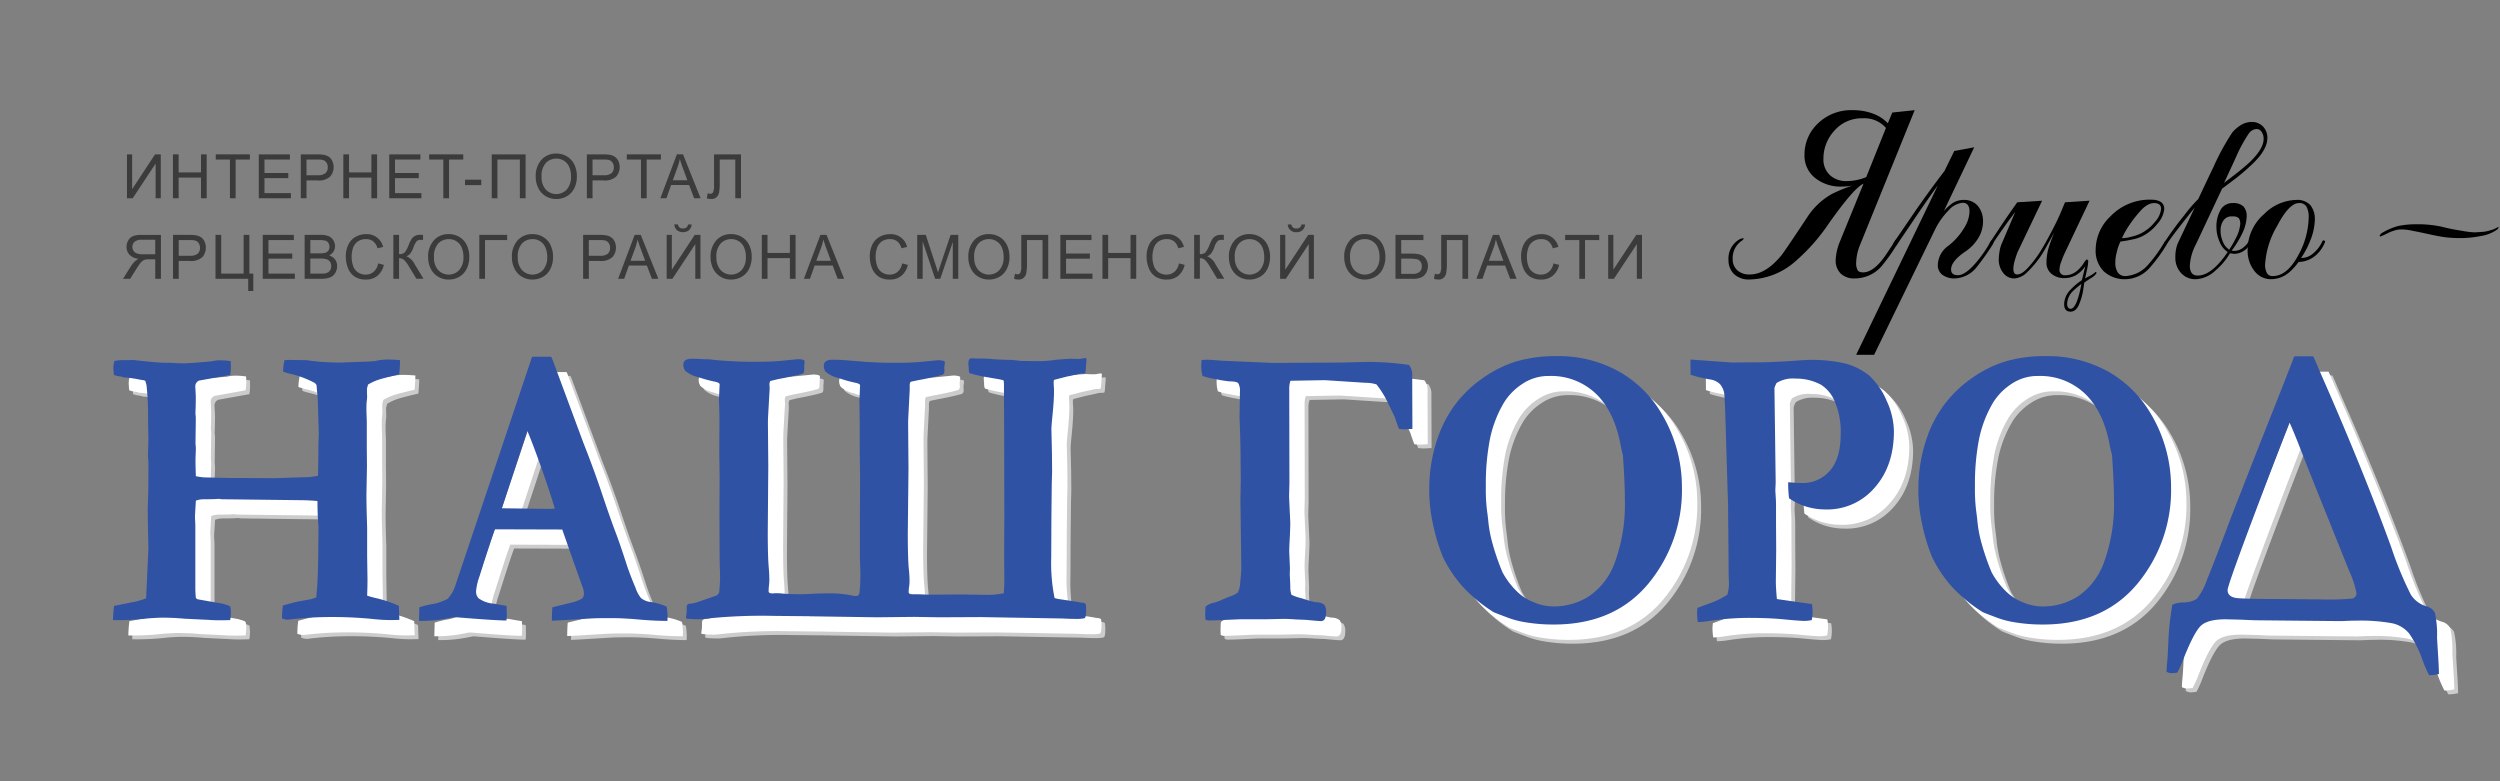<svg xmlns="http://www.w3.org/2000/svg" width="479.119" height="149.725" viewBox="0 0 479.119 149.725"><rect x="0" y="0" width="479.119" height="149.725" fill="#808080" stroke="none"/><defs><style>.cls-1{fill:none;}.cls-2{fill:#ccc;}.cls-3{fill:#fff;}.cls-4{fill:#2f52a4;}.cls-5{fill:#3b3b3b;}</style></defs><title>logo-ZAPASNOE</title><g id="Layer_2" data-name="Layer 2"><g id="Layer_1-2" data-name="Layer 1"><rect class="cls-1" width="479.119" height="149.725" transform="translate(479.119 149.725) rotate(180)"/><path d="M350.491,42.822a36.651,36.651,0,0,1-6.548,7.381,13.664,13.664,0,0,1-8.584,3.355,4.108,4.108,0,0,1-3.061-1.053,3.757,3.757,0,0,1-1.037-2.754,4.205,4.205,0,0,1,2.268-3.967l.518-.147.138.1a1.024,1.024,0,0,1-.38.4,3.986,3.986,0,0,0-1.738,3.5,2.8,2.8,0,0,0,.84,2.118,3.332,3.332,0,0,0,2.452.845q3.026,0,6.041-3.66.609-.747,4.994-7.37a13.394,13.394,0,0,1,4.707-4.407,28.388,28.388,0,0,1,3.97-1.616,9.972,9.972,0,0,1-2.129.208,7.779,7.779,0,0,1-5.086-1.653,5.414,5.414,0,0,1-2.026-4.419,8.12,8.12,0,0,1,2.36-5.816,9.147,9.147,0,0,1,6.927-2.754,11.046,11.046,0,0,1,3.809.649,7.61,7.61,0,0,1,2.877,1.861l.852-2.057,4.292-.453L356.532,46.788a9.744,9.744,0,0,0-.805,3.562A2.783,2.783,0,0,0,356,51.758q.242.441,1.048.441,1.932,0,4.05-2.9.518-.711,2.209-3.318a1.365,1.365,0,0,1,.426-.294.127.127,0,0,0,.092-.049l.2.245-.2.5a33.737,33.737,0,0,1-3.337,4.762,6.822,6.822,0,0,1-5.1,2.216,3.685,3.685,0,0,1-2.589-.906,3.487,3.487,0,0,1-.99-2.705,10.19,10.19,0,0,1,.806-3.465l4.522-11.079Q355.348,35.954,350.491,42.822Zm3.487-8.117a10.077,10.077,0,0,0,3.682-.759l3.775-9.427a5.473,5.473,0,0,0-4.488-1.848,6.937,6.937,0,0,0-5.374,2.35,7.891,7.891,0,0,0-2.118,5.424,4.071,4.071,0,0,0,1.232,3.109A4.6,4.6,0,0,0,353.978,34.705Z"/><path d="M370.848,43.985,359.168,68h-3.441l15.65-32.454q-1.611,2.166-4.534,6.476-1.646,2.46-3.291,4.86a.833.833,0,0,1-.426.355q-.333,0-.333-.355a1.283,1.283,0,0,1,.184-.453q2.129-3.11,4.246-6.219,2.784-4,5.42-7.419l1.888-3.856,3.82-.71-5.8,12.193a10.214,10.214,0,0,1,1.6-1.457,3.957,3.957,0,0,1,2.221-.649,3.442,3.442,0,0,1,2.681,1.151,4.575,4.575,0,0,1,.99,3.012,6.151,6.151,0,0,1-.852,3.06,8.314,8.314,0,0,1-2.589,2.706q-2.682,1.848-2.681,3.4,0,1.1,1.311,1.1,1.462,0,3.637-2.608a24.031,24.031,0,0,0,2.681-3.954l.334-.208c.153.139.23.257.23.355l-.23.551a47.756,47.756,0,0,1-3.015,4.26,5.6,5.6,0,0,1-4.109,2.216,3.894,3.894,0,0,1-2.542-.71,2.281,2.281,0,0,1-.841-1.849,4.652,4.652,0,0,1,1.98-3.66,12.264,12.264,0,0,0,3.107-3.513,6.243,6.243,0,0,0,.989-3.061q0-1.7-1.323-1.7a4.065,4.065,0,0,0-2.682,1.457A13.955,13.955,0,0,0,370.848,43.985Z"/><path d="M395.647,53.3a3.79,3.79,0,0,1-2.451-.8,2.691,2.691,0,0,1-.99-2.2,10.061,10.061,0,0,1,.368-2.657,29.268,29.268,0,0,1,1.14-3.11l-1.979,3.551a18.853,18.853,0,0,1-3.211,4.064,3.919,3.919,0,0,1-2.4,1.212,2.612,2.612,0,0,1-2.21-1.053,4.067,4.067,0,0,1-.851-2.717,8.81,8.81,0,0,1,.138-1.347,6.042,6.042,0,0,1,.518-1.763l2.5-5.864q-2.072,2.706-4.385,6.17a.518.518,0,0,1-.184.245h-.092l-.288-.294.2-.4q1.313-2.008,2.727-4.114.945-1.4,2.406-3.452l4.764-.306-4.719,9.88q-.23.6-.517,1.554a6.418,6.418,0,0,0-.276,1.6q0,1.1.748,1.1.9,0,2.163-1.408a21.6,21.6,0,0,0,2.509-3.4q.563-.906,1.553-2.755,1.313-2.46,2.026-4.113l.9-2.155,4.707-.306-4.8,10.125a15.235,15.235,0,0,0-.621,1.554A4.282,4.282,0,0,0,394.7,51.6a1.007,1.007,0,0,0,1.128,1.151q2.071,0,3.625-2.5a2.3,2.3,0,0,1,.426-.5.132.132,0,0,0,.092-.05l.242.246a10.026,10.026,0,0,1-.242,1.75q-.276,1.212-.368,1.665.518-.306,1.035-.551a5.556,5.556,0,0,0,.99-.71l.184.147-.092.208a3.314,3.314,0,0,1-.989.845q-.714.453-1.278.856-.231,1.506-.276,1.812a12.788,12.788,0,0,1-.622,2.106q-.609,1.653-1.737,1.653-1.232,0-1.231-1.457a4.084,4.084,0,0,1,1.231-2.755,11.211,11.211,0,0,1,2.163-1.811L399.652,51a5.673,5.673,0,0,1-1.934,1.812A4.616,4.616,0,0,1,395.647,53.3Zm3.245,1.114a21.852,21.852,0,0,0-1.691,1.444,3.557,3.557,0,0,0-1.036,2.363q0,.956.7.955.564,0,1.128-1.31a15.7,15.7,0,0,0,.517-1.652Q398.708,55.468,398.892,54.415Z"/><path d="M414.773,40.067a4.957,4.957,0,0,1-1.312,2.816,8.5,8.5,0,0,1-3.015,2.448,7.676,7.676,0,0,1-1.979.6,18.046,18.046,0,0,1-2.083.355,8.682,8.682,0,0,0-.7,2.008,7.774,7.774,0,0,0-.288,2.056,3.274,3.274,0,0,0,.472,1.855,1.681,1.681,0,0,0,1.507.7,6.174,6.174,0,0,0,4.385-2.265,26.013,26.013,0,0,0,3.061-4.26.9.9,0,0,1,.334-.245l.241.343a2.231,2.231,0,0,1-.2.453,29.58,29.58,0,0,1-3.152,4.321,6.36,6.36,0,0,1-4.569,2.253A5.905,5.905,0,0,1,403.185,52a5.592,5.592,0,0,1-1.554-4.211,8.825,8.825,0,0,1,2.774-6.268,10.421,10.421,0,0,1,7.778-3.257Q414.774,38.267,414.773,40.067Zm-8.1,5.57a6.532,6.532,0,0,0,1.737-.257,8.188,8.188,0,0,0,1.887-.649,8.042,8.042,0,0,0,2.687-2.2,4.3,4.3,0,0,0,1.18-2.51q0-1.1-1.323-1.1a2.617,2.617,0,0,0-1.174.306,4.983,4.983,0,0,0-1.37,1.1,22.066,22.066,0,0,0-2.071,2.607A15.649,15.649,0,0,0,406.672,45.637Z"/><path d="M425.854,36.162,420.86,46.788a9.964,9.964,0,0,0-1.185,4.113q0,1.911,1.507,1.91,2.694,0,5.754-4.517a3.965,3.965,0,0,1-1.553-1.959,6.717,6.717,0,0,1-.61-2.8,6.468,6.468,0,0,1,.794-3.317,2.608,2.608,0,0,1,2.359-1.3,2.78,2.78,0,0,1,2.025.649,2.725,2.725,0,0,1,.622,1.861,8.02,8.02,0,0,1-.76,3.109,19.383,19.383,0,0,1-2.117,3.5l.472.05a2.749,2.749,0,0,0,1.461-.441,4,4,0,0,0,1.312-1.359.764.764,0,0,1,.288-.245c.122.1.184.18.184.245l-.138.453a3.815,3.815,0,0,1-1.462,1.457,3.321,3.321,0,0,1-1.645.453l-.806-.111a12.492,12.492,0,0,1-2.739,3.269,5.885,5.885,0,0,1-3.717,1.7,3.654,3.654,0,0,1-2.923-1.2,4.312,4.312,0,0,1-1.081-3.06,6.873,6.873,0,0,1,.138-1.506,5.3,5.3,0,0,1,.471-1.408l3.107-6.562q-.885,1.1-2.5,3.158t-2.773,3.71a.612.612,0,0,1-.288.2l-.23-.245.092-.306a61.682,61.682,0,0,1,3.717-5.068,26.257,26.257,0,0,1,2.647-3.061Q423.5,33.444,424.209,32a45.6,45.6,0,0,1,3.579-6.574,6.721,6.721,0,0,1,1.841-1.555,3.994,3.994,0,0,1,1.887-.5,2.927,2.927,0,0,1,2.164.857,3.036,3.036,0,0,1,.851,2.253q0,2.362-3.256,5.313-1.221,1.164-2.877,2.461Q428.122,34.449,425.854,36.162Zm3.487,6.721a1.853,1.853,0,0,0-.276-1.065,1.548,1.548,0,0,0-1.139-.343h-.184a1.816,1.816,0,0,0-1.6.746,3.294,3.294,0,0,0-.575,1.959,5.109,5.109,0,0,0,.472,2.2,2.978,2.978,0,0,0,1.185,1.457,16.752,16.752,0,0,0,1.22-2.106A6.969,6.969,0,0,0,429.341,42.883Zm1.75-11.741q2.726-2.607,2.727-4.517a2.313,2.313,0,0,0-.38-1.346,1.135,1.135,0,0,0-.99-.552,1.974,1.974,0,0,0-1.461.845,28.1,28.1,0,0,0-2.5,4.615q-1.126,2.461-2.255,4.873,1.37-1.053,2.728-2.106Q430.284,31.889,431.091,31.142Z"/><path d="M443.634,42.074a11.232,11.232,0,0,1-.894,4.065A16.629,16.629,0,0,1,441,49.445a3.5,3.5,0,0,0,2.02-.649,6.417,6.417,0,0,0,2.032-2.51.285.285,0,0,1,.184-.2.127.127,0,0,0,.091-.049q.288.147.288.294l-.2.453a6.16,6.16,0,0,1-2.211,2.607,5.067,5.067,0,0,1-2.683.808,11.2,11.2,0,0,1-1.935,2.106,5.365,5.365,0,0,1-3.34,1.2,3.949,3.949,0,0,1-3.214-1.6,6.239,6.239,0,0,1-1.278-4.015,9.047,9.047,0,0,1,3.165-6.868,8.95,8.95,0,0,1,6.122-2.706,3.4,3.4,0,0,1,2.738,1A4.243,4.243,0,0,1,443.634,42.074Zm-3.018-3.158q-1.924,0-4.194,4.358a16.55,16.55,0,0,0-2.316,7.37,3.275,3.275,0,0,0,.334,1.665,1.186,1.186,0,0,0,1.129.6q2.788,0,4.955-4.113a15.562,15.562,0,0,0,1.936-7.223,3.977,3.977,0,0,0-.426-1.959A1.514,1.514,0,0,0,440.616,38.916Z"/><path d="M459.551,43.323a16.7,16.7,0,0,1,3.489-.342,21.356,21.356,0,0,1,5.042.5,35.078,35.078,0,0,0,3.731.746,16.508,16.508,0,0,0,2.452.306l1.693-.11a7.025,7.025,0,0,0,1.324-.293,4.659,4.659,0,0,0,1.324-.552l.276-.1a1.916,1.916,0,0,1-.23.452,7.047,7.047,0,0,1-3.212,1.3,19.493,19.493,0,0,1-3.811.4,24.45,24.45,0,0,1-2.879-.147q-1.278-.159-3.3-.612-2.073-.453-2.925-.6a10.756,10.756,0,0,0-1.934-.293h-.7a4.356,4.356,0,0,0-.806.147,7.769,7.769,0,0,0-1.463.55q-.9.453-1.174.551l-.287.1-.139-.1.277-.453A12.369,12.369,0,0,1,459.551,43.323Z"/><path class="cls-2" d="M25.339,122.515a21.451,21.451,0,0,1,.2-2.727l4.264-.845a15.456,15.456,0,0,0,1.876-.615l.443-9.6q-.137-5.185-.136-7.759l.034-.922q.1-1.575.1-7.913l-.091-1.114.091-3.226-.068-3.342V82.8q0-2.228-.289-5.224a5.331,5.331,0,0,0-.256-.922,2.2,2.2,0,0,0-.6-.154,6.159,6.159,0,0,1-.666-.115A23.407,23.407,0,0,0,27.419,76l-.512-.154a5.909,5.909,0,0,1-1.4-.307q-.1-1.113-.1-1.421a5.483,5.483,0,0,1,.205-1.268A9.043,9.043,0,0,1,27.5,72.7q1.218,0,1.691-.039,4.125.5,6.121.538.912,0,1.842.058t1.641.057q1.116,0,5.443-.384a5.953,5.953,0,0,1,1.556-.192,12.038,12.038,0,0,1,2.1.153c.023.539.034.922.034,1.153a10.175,10.175,0,0,1-.135,1.5L41.82,76.615a1.208,1.208,0,0,0-.713,1.113l.076,1.422.026.614-.023,1.69-.045,1.306v.308a4.72,4.72,0,0,1,.068.729l-.068,4.879q.068.69.068,1.037,0,.192-.045,1.229-.023.614-.023,1.267,0,.576.068,2.727a11.622,11.622,0,0,0,1.585.231l4.989.115h2.428l6.07.039,5.9-.193a11.854,11.854,0,0,0,2.428-.268q.068-1.306.1-6.415l.068-1.728-.2-6.53L64.339,77.5a1.076,1.076,0,0,0-.473-.5,19.116,19.116,0,0,0-4.728-1.729,8.581,8.581,0,0,1-1.215-.384,12.343,12.343,0,0,1,.27-2.189q.743-.039.91-.039l3.271.039a43.788,43.788,0,0,0,6.372.46q.741,0,1.18-.038l4.383-.153,1.18-.078a10.167,10.167,0,0,1,2.495-.307q.977,0,2.36.116-.034,1.5-.169,2.727-3.09.729-4.046,1.056a10.385,10.385,0,0,0-1.931.9l-.2.768V78.8l.034,1-.045.5a12.086,12.086,0,0,0-.091,1.229v.96q.067,1.73.068,1.921V89.29L74,92.977l-.09,4.879q-.045,1.691.124,6.913v5.455l.067,4.532q0,1.267-.067,3.073.7.231,1.309.384a23.83,23.83,0,0,1,4.769,1.575l.1,2.689q-1.349.039-1.585.038a34.2,34.2,0,0,1-3.709-.231,80.565,80.565,0,0,0-8.9-.345,65.987,65.987,0,0,0-7.147.5,3.649,3.649,0,0,1-1.147-.23,17.489,17.489,0,0,1,.169-2.5l2.6-.691,2.735-.5c.27-.076.619-.192,1.047-.345a103.1,103.1,0,0,0,.406-10.333l.033-3.265q-.2-2.035-.2-4.878-1.248-.115-2.7-.153l-15.645-.193-.3-.038-.236-.038a4.47,4.47,0,0,0-.54.038q-.877.039-1.484.038h-.944a4.689,4.689,0,0,0-1.449.269L41.04,102.5v.5q.068,1.037.067,1.344v11.907q0,1,.1,2.036l.3.23,4.989.884a3.138,3.138,0,0,0,.577.192,2.1,2.1,0,0,1,.746.346q.1.884.1,1.19a9.733,9.733,0,0,1-.135,1.383q-1.218.039-2.063.038-.744,0-1.387-.038a4.009,4.009,0,0,1-.574-.038L39,122.246a44.618,44.618,0,0,0-4.734-.192l-.71.039q-1.42.076-1.657.115A50.025,50.025,0,0,1,25.339,122.515Z"/><path class="cls-2" d="M83.974,122.669l.067-2.612a19.9,19.9,0,0,1,2.263-.576,9.638,9.638,0,0,0,3.157-1.037,6.975,6.975,0,0,0,1.367-2.228l6.817-20.3,8-23.87h3.674l.3.691,5.87,15.825q1.989,5.032,3.575,9.776t2.732,7.739q.674,1.806,1.856,5.416.6,1.959,1.855,4.917a6.093,6.093,0,0,0,1.012,1.882,3.569,3.569,0,0,0,1.976.768,11.5,11.5,0,0,1,2.954.884,15.663,15.663,0,0,1,.169,1.881c0,.18-.011.461-.034.846q-2.5,0-5.5-.269t-5.4-.269q-2.668,0-3.85.077l-5.74.345-1.654.077q0-1.344.1-2.573l3.748-.922a6.543,6.543,0,0,0,1.958-.768,1.3,1.3,0,0,0,.338-.884,3.45,3.45,0,0,0-.169-1.037l-1.341-3.764-2.649-7.528-12.891-.039q-.717,1.843-2.973,9.026a11.513,11.513,0,0,0-.642,2.766,1.828,1.828,0,0,0,.473,1.421,5.614,5.614,0,0,0,2.971,1.037q.3.078,2.4.423.033,1.383.033,1.92a6.11,6.11,0,0,1-.067.884q-2.094,0-9.995-.653l-1.384.269a26.3,26.3,0,0,1-4.761.461Zm15.883-21.587q7.891.116,9.308.115l.843-.038q-1.013-3.419-2.634-7.97t-2.634-6.933Z"/><path class="cls-2" d="M205.781,118.29a8,8,0,0,0,1.317.269l3.242.5a3.344,3.344,0,0,0,.742.116c.406.051.63.147.676.287a7.361,7.361,0,0,1,.067,1.364q0,1.23-.338,1.344a8.318,8.318,0,0,1-1.858.115c-.585,0-1.351-.024-2.3-.076l-15.708-.269-7.938.038-4.8-.076-7.162.076-12.9-.192h1.013l-7.871-.077a102.4,102.4,0,0,0-12.668.5q-1.284.153-1.655.154c-.632,0-1.2-.02-1.723-.058s-.777-.1-.777-.173a3.254,3.254,0,0,1,.067-.615,7.426,7.426,0,0,0,.068-1v-.5q0-.653.776-.653a5.725,5.725,0,0,0,1.317-.307l3.343-1.152a1,1,0,0,0,.794-.788,26.618,26.618,0,0,0,.152-3.9c0-.178-.012-.435-.034-.768l-.034-1.92-.034-8.565.034-6.761-.067-5.031.033-5.455q0-2-.1-4.532l.135-2.843q0-.345-1.013-.538a25.2,25.2,0,0,1-3.056-.844,5.885,5.885,0,0,1-2.515-1.21,1.961,1.961,0,0,1-.372-1.172q0-1.152,1.655-1.153,1.047,0,1.824.078l1.553.038.945.115a79.884,79.884,0,0,0,8.847.346q1.992,0,3.68-.154l3.546-.345q1.18.077,1.181.345,0,.347-.033.73A2.4,2.4,0,0,0,157.8,74v.576c0,.486-.18.743-.54.768q-1.419.423-4.525,1l-1.249.308a.3.3,0,0,0-.237.134,1.609,1.609,0,0,0-.1.749l.034.577-.3,5.3q-.034.576-.034,1.613l.068,7.99-.1,12.675q0,4.764.2,6.876.1,1.229.1,2.266a8.325,8.325,0,0,1-.068,1.037,9.676,9.676,0,0,0-.068,1.152c0,.257.259.384.777.384a2.136,2.136,0,0,0,.405-.038h.371q.472,0,1.216.077,1.553.116,3.14.115,1.149,0,2.3-.077,1.553-.077,3.107-.077a20.23,20.23,0,0,1,4.592.385,3.488,3.488,0,0,0,.878.115q.472,0,.625-.6a34.023,34.023,0,0,0,.152-4.551l-.068-2.074v-8.528l.034-6.8-.068-5.032V84.873l-.067-4.494.135-2.843q0-.345-1.047-.537a25.62,25.62,0,0,1-3.039-.864,6.033,6.033,0,0,1-2.515-1.21,1.937,1.937,0,0,1-.355-1.153q0-1.152,1.619-1.152,1.044,0,1.82.038l2.529.192a79.4,79.4,0,0,0,8.834.346q1.956,0,3.641-.154l3.541-.345c.809.051,1.214.167,1.214.345a4.221,4.221,0,0,1-.068.73,2.509,2.509,0,0,0-.034.423l.034.576q0,.692-.54.768-1.419.423-4.525,1l-1.283.268a.378.378,0,0,0-.219.173,1.874,1.874,0,0,0-.085.749v.538l-.27,5.3q-.034.615-.034,1.613l.068,8.335-.135,12.33q0,4.8.2,6.914a20.566,20.566,0,0,1,.135,2.228,7.914,7.914,0,0,1-.067,1.037,6.6,6.6,0,0,0-.1,1.152c0,.256.27.384.812.384h.372q.947,0,1.624.038.573.039,1.454.039l5.819-.039,5.311.078a17.8,17.8,0,0,0,2.841-.308q.1-1.534.1-2.379l-.033-5.219.033-7.522-.033-16.5-.034-6.216V77.611c0-.664-.039-1.017-.118-1.056a9.432,9.432,0,0,0-1.131-.249l-2.229-.383a24.418,24.418,0,0,1-3.056-.712q-.219-.136-.219-.876c0-.1-.012-.272-.034-.5a4.531,4.531,0,0,1-.034-.545q0-.934.609-.934a7.414,7.414,0,0,1,.744.038h1.387q.71,0,1.589.077,1.488.155,4.092.192l1.724.192,3.551.038a21.375,21.375,0,0,0,3.111-.268l2.537-.193h.507c.361.026.721.039,1.082.039a4.751,4.751,0,0,0,.71-.039,2.993,2.993,0,0,1,.812-.115.219.219,0,0,1,.169.077,9.037,9.037,0,0,1-.068,1.191l-.067,1q-.068.539-.084.576a.2.2,0,0,1-.1.077,1.884,1.884,0,0,1-.52.038,3.791,3.791,0,0,0-.806.115q-.4.115-2.116.461l-2.386.615q-.133.039-.134.5v.384a12.707,12.707,0,0,1,.067,1.306q0,1.69-.3,4.725-.2,1.882-.2,2.612l.1,4.378.033,3.611-.067,2.42-.068,6.414-.034,7.682A33.91,33.91,0,0,0,205.781,118.29Z"/><path class="cls-2" d="M274.359,85.871l-1.418.077a10.91,10.91,0,0,1-1.148-.077q-.3-.729-.811-2.266l-1.317-2.727a18.413,18.413,0,0,0-2.194-3.534,7.2,7.2,0,0,0-2.161-.307l-7.733-.5-4.592.077-1.992.038a4.237,4.237,0,0,0-.236,1.573L250.79,96.3l-.068,2.494.1,2.264.135,2.8q0,1.074-.135,3.568-.068,1.191-.067,2l.134,3.146-.033,1.229q.1,1.727.1,2.494a3.993,3.993,0,0,0,.237,1.381,10.749,10.749,0,0,0,2.059.691l1.081.346a9.4,9.4,0,0,0,1.62.383,2.516,2.516,0,0,1,1.52.48,2.286,2.286,0,0,1,.338,1.478q0,1.653-.98,1.652-.372,0-2.937-.242l-1.79-.069-.439-.034q-1.215-.078-2.06-.078l-3.579.078H241.2l-4.592.2-1.283.033a1.179,1.179,0,0,1-.641-.192q-.035-.615-.034-.922,0-.576.068-1.536a3.331,3.331,0,0,1,1.654-.768,9.2,9.2,0,0,0,1.519-.576l1.284-.537a6.058,6.058,0,0,0,1.755-.844,5.568,5.568,0,0,0,.439-2.053q.2-1.785.2-2.552l-.1-8.1L241.4,99.6l.067-3.952-.033-3.8q0-2.994-.2-8.174l.068-4.836a2.9,2.9,0,0,0-.321-1.727,2.47,2.47,0,0,0-1.638-.346,22.334,22.334,0,0,1-2.718-.441,14.52,14.52,0,0,1-2.482-.595,6.626,6.626,0,0,1-.236-2.266,5.124,5.124,0,0,1,.067-.807l.946-.038q.641,0,2.971.192l9.759.422,13.3-.077,4.491-.115a54.687,54.687,0,0,1,8.273.576,2.979,2.979,0,0,1,.607,2.075Z"/><path class="cls-2" d="M277.592,97.164a29.766,29.766,0,0,1,1.619-9.564,23.25,23.25,0,0,1,3.307-6.338,22.841,22.841,0,0,1,5.331-5.127,22.362,22.362,0,0,1,6.546-3.227,26.468,26.468,0,0,1,7.458-.98,23.841,23.841,0,0,1,12.181,3,22.038,22.038,0,0,1,8.132,8.1,27.432,27.432,0,0,1,3.846,13.943,28.069,28.069,0,0,1-6.5,18.629q-6.5,7.76-18.068,7.759a32.24,32.24,0,0,1-5.365-.422,17.131,17.131,0,0,1-3.307-.845q-2.565-.96-2.868-1.114A28.936,28.936,0,0,1,284,116.1a25.066,25.066,0,0,1-3.778-5.646,35.65,35.65,0,0,1-1.924-6.376A29.872,29.872,0,0,1,277.592,97.164Zm22.979-21.433a8.938,8.938,0,0,0-5.194,1.556,11.572,11.572,0,0,0-3.406,3.437A22.528,22.528,0,0,0,289.24,87.7a44.684,44.684,0,0,0-.81,9.2,32.711,32.711,0,0,0,.236,4.725q.068.46.2,1.575a23.931,23.931,0,0,0,.708,4.148,45.707,45.707,0,0,0,2.057,6.03,15.135,15.135,0,0,0,3,3.88,9.489,9.489,0,0,0,2.935,1.824,9.655,9.655,0,0,0,3.844.826,12.574,12.574,0,0,0,6.762-1.939,13.306,13.306,0,0,0,5.007-6.588,32.577,32.577,0,0,0,1.889-12.1q0-3.074-.371-8.335l-.169-.73q-.1-.307-.337-1.575-1.248-6.3-4.772-9.6A12.439,12.439,0,0,0,300.571,75.731Z"/><path class="cls-2" d="M327.678,75.5l-.034-2.92,8.071.576,3.612-.038h1.317q2.059,0,6.45-.269,2.5-.192,3.14-.192a28.549,28.549,0,0,1,6.416.538,12.006,12.006,0,0,1,5.251,2.458,13.694,13.694,0,0,1,3.342,4.821,14.337,14.337,0,0,1,1.4,5.819q0,6.684-3.7,10.851a11.942,11.942,0,0,1-9.336,4.167,12.76,12.76,0,0,1-3.731-.537,11.858,11.858,0,0,1-3.327-1.614,21.741,21.741,0,0,1-.168-3.072q.81.077,1.469.115t1.165.038a6.847,6.847,0,0,0,4.828-1.809q2.6-2.346,2.6-7.619a14.566,14.566,0,0,0-1.131-6.177,6.836,6.836,0,0,0-2.684-3.252,10.155,10.155,0,0,0-4.863-1.155,5.952,5.952,0,0,0-3.613.847,5.015,5.015,0,0,0-.405.962l.237,18.107-.068,1.538.1,1.614q.033.538.034,1.576v3.153l.034,5.035-.068,6q0,1.269.2,3.421l6.719.961a7.867,7.867,0,0,1-.034,3.073,7.745,7.745,0,0,1-1.283.154q-1.047,0-3.95-.288t-6.619-.288a49.733,49.733,0,0,0-7.968.614,18.413,18.413,0,0,1-2.026.192,14.985,14.985,0,0,1-.136-1.652q0-.345.068-1.075l2.06-.768a15.9,15.9,0,0,0,3.681-1.767,7.814,7.814,0,0,0,.3-2.036q0-.384-.033-.883-.034-1.191-.034-3.342l-.1-10.793L334.5,88.406q-.237-8.679-.371-9.372a3.693,3.693,0,0,0-.811-1.747,3.447,3.447,0,0,0-1.925-.9A27.369,27.369,0,0,1,327.678,75.5Z"/><path class="cls-2" d="M371.333,97.164a29.766,29.766,0,0,1,1.619-9.564,23.278,23.278,0,0,1,3.307-6.338,22.841,22.841,0,0,1,5.331-5.127,22.362,22.362,0,0,1,6.546-3.227,26.468,26.468,0,0,1,7.458-.98,23.839,23.839,0,0,1,12.181,3,22.03,22.03,0,0,1,8.132,8.1,27.433,27.433,0,0,1,3.847,13.943,28.075,28.075,0,0,1-6.5,18.629q-6.5,7.76-18.069,7.759a32.249,32.249,0,0,1-5.365-.422,17.131,17.131,0,0,1-3.307-.845q-2.565-.96-2.868-1.114a28.963,28.963,0,0,1-5.906-4.879,25.066,25.066,0,0,1-3.778-5.646,35.735,35.735,0,0,1-1.924-6.376A29.926,29.926,0,0,1,371.333,97.164Zm22.979-21.433a8.94,8.94,0,0,0-5.194,1.556,11.572,11.572,0,0,0-3.406,3.437,22.528,22.528,0,0,0-2.731,6.972,44.691,44.691,0,0,0-.809,9.2,32.75,32.75,0,0,0,.235,4.725q.068.46.2,1.575a23.931,23.931,0,0,0,.708,4.148,45.707,45.707,0,0,0,2.057,6.03,15.163,15.163,0,0,0,3,3.88,9.471,9.471,0,0,0,2.934,1.824,9.659,9.659,0,0,0,3.845.826,12.57,12.57,0,0,0,6.761-1.939,13.313,13.313,0,0,0,5.008-6.588,32.6,32.6,0,0,0,1.888-12.1q0-3.074-.37-8.335l-.169-.73q-.1-.307-.338-1.575-1.248-6.3-4.772-9.6A12.438,12.438,0,0,0,394.312,75.731Z"/><path class="cls-2" d="M451.95,122.707l-15.532-.154q-.98,0-3.106-.115l-3.073-.076q-3.344,0-4.677,1.152t-3.393,6.337a21.473,21.473,0,0,1-1.216,2.728,11.4,11.4,0,0,1-1.148.115,2.146,2.146,0,0,1-.912-.269q0-.692.1-1.728.135-1.269.237-3.88a50.771,50.771,0,0,1,.777-7.26,5.669,5.669,0,0,1,2.129-.422,4.924,4.924,0,0,0,2.552-.691,12.464,12.464,0,0,0,1.994-3.764q1.335-3.225,4.514-11.715l4.97-12.714L440.9,78.3l2.468-6.337h3.621q.1.115,1.282,2.922,8.127,18.42,13.659,33.609a66.006,66.006,0,0,0,3.765,9.126,5.272,5.272,0,0,0,2.963,2.241,2.6,2.6,0,0,1,1.66,1.248,19.371,19.371,0,0,1,.406,4.821l.236,3.879q.1,1.46.135,3.034a8.231,8.231,0,0,1-1.891.231,24.662,24.662,0,0,1-1.216-2.766,20.457,20.457,0,0,0-2.65-5.281,5.81,5.81,0,0,0-3.191-1.9,34.006,34.006,0,0,0-7.091-.5h-.675l-1.013.039-.811.038Zm-9.5-38.065q-11.862,30.806-11.862,32.112,0,1.383,1.942,1.555t9.1.173l6.989.077a50.019,50.019,0,0,0,5.842-.173,1.006,1.006,0,0,0,.811-1.133,18.419,18.419,0,0,0-1.384-4.149l-8.1-20.2Q443.154,86.064,442.446,84.642Z"/><path class="cls-3" d="M24.6,121.78a21.652,21.652,0,0,1,.2-2.728l4.265-.844a15.634,15.634,0,0,0,1.876-.615l.442-9.6q-.135-5.185-.135-7.759l.034-.922q.1-1.573.1-7.912l-.09-1.114.09-3.227-.068-3.341V82.063q0-2.228-.288-5.223a5.377,5.377,0,0,0-.256-.922,2.206,2.206,0,0,0-.6-.154,6.4,6.4,0,0,1-.665-.115,23.593,23.593,0,0,0-2.832-.385l-.511-.153a5.862,5.862,0,0,1-1.4-.308c-.069-.742-.1-1.215-.1-1.42a5.526,5.526,0,0,1,.2-1.268,9.049,9.049,0,0,1,1.894-.154q1.217,0,1.691-.038,4.125.5,6.12.538.913,0,1.843.057t1.64.058q1.116,0,5.444-.384A5.946,5.946,0,0,1,45.063,72a12.05,12.05,0,0,1,2.1.153c.022.538.034.922.034,1.152a10.035,10.035,0,0,1-.136,1.5l-5.973,1.076a1.21,1.21,0,0,0-.712,1.114l.076,1.421.025.615-.023,1.69-.044,1.306v.307a4.844,4.844,0,0,1,.067.73l-.067,4.878c.044.461.067.807.067,1.037q0,.193-.045,1.229-.023.615-.022,1.268,0,.576.067,2.727a11.621,11.621,0,0,0,1.585.23l4.99.116h2.428l6.069.038,5.9-.192a11.849,11.849,0,0,0,2.427-.269q.067-1.3.1-6.414l.067-1.729-.2-6.53L63.6,76.762a1.082,1.082,0,0,0-.472-.5A19.143,19.143,0,0,0,58.4,74.535a8.67,8.67,0,0,1-1.215-.384,12.368,12.368,0,0,1,.27-2.19c.494-.025.8-.038.91-.038l3.27.038a43.812,43.812,0,0,0,6.373.461q.741,0,1.18-.038l4.382-.154q.608-.038,1.181-.077a10.113,10.113,0,0,1,2.5-.307q.976,0,2.36.115-.034,1.5-.169,2.727-3.09.73-4.046,1.057a10.378,10.378,0,0,0-1.931.9l-.2.768v.654l.034,1-.045.5a11.985,11.985,0,0,0-.09,1.229v.96q.067,1.728.068,1.921v4.877l.033,3.688-.09,4.878q-.045,1.69.124,6.914v5.455l.068,4.532q0,1.267-.068,3.073c.47.153.906.282,1.31.384a23.8,23.8,0,0,1,4.768,1.574l.1,2.689q-1.349.039-1.584.039a34.186,34.186,0,0,1-3.709-.231,80.5,80.5,0,0,0-8.9-.346,65.739,65.739,0,0,0-7.147.5,3.655,3.655,0,0,1-1.147-.231,17.484,17.484,0,0,1,.169-2.5l2.6-.692,2.735-.5q.4-.115,1.047-.346.37-3.111.405-10.332l.034-3.265q-.2-2.035-.2-4.878-1.248-.115-2.7-.154L45.43,98.618l-.3-.038-.236-.039a4.278,4.278,0,0,0-.539.039q-.877.039-1.484.038h-.944a4.665,4.665,0,0,0-1.45.269l-.169,2.881v.5q.068,1.038.068,1.345v11.907q0,1,.1,2.035l.306.231,4.988.884a3.3,3.3,0,0,0,.577.192,2.1,2.1,0,0,1,.747.345c.067.59.1.986.1,1.191a9.64,9.64,0,0,1-.136,1.383q-1.217.038-2.063.038-.744,0-1.386-.038a4.029,4.029,0,0,1-.575-.039l-4.768-.23a44.626,44.626,0,0,0-4.735-.192l-.709.038q-1.422.078-1.658.115A49.962,49.962,0,0,1,24.6,121.78Z"/><path class="cls-3" d="M83.239,121.933l.068-2.611a20.063,20.063,0,0,1,2.263-.577,9.613,9.613,0,0,0,3.156-1.037,6.941,6.941,0,0,0,1.368-2.228l6.817-20.3,8-23.87h3.673l.3.692,5.869,15.825q1.989,5.033,3.575,9.775t2.732,7.74q.675,1.806,1.856,5.416.606,1.959,1.855,4.917a6.085,6.085,0,0,0,1.013,1.881,3.558,3.558,0,0,0,1.975.769,11.462,11.462,0,0,1,2.955.883,15.908,15.908,0,0,1,.169,1.882c0,.18-.012.461-.034.845q-2.5,0-5.5-.269t-5.4-.268q-2.668,0-3.85.076l-5.74.346-1.655.077q0-1.344.1-2.573l3.748-.922a6.543,6.543,0,0,0,1.958-.768,1.3,1.3,0,0,0,.338-.884,3.476,3.476,0,0,0-.169-1.037l-1.341-3.764-2.649-7.529L97.8,104.38q-.718,1.844-2.973,9.026a11.462,11.462,0,0,0-.642,2.766,1.826,1.826,0,0,0,.473,1.421,5.607,5.607,0,0,0,2.971,1.037q.3.078,2.4.422.034,1.383.034,1.921a6.255,6.255,0,0,1-.067.884q-2.094,0-10-.654l-1.385.269a26.21,26.21,0,0,1-4.761.461Zm15.884-21.587q7.891.117,9.308.116l.843-.038q-1.014-3.419-2.635-7.971t-2.633-6.933Z"/><path class="cls-3" d="M205.047,117.554a7.792,7.792,0,0,0,1.317.269l3.241.5a3.338,3.338,0,0,0,.743.115q.607.078.675.288a7.222,7.222,0,0,1,.068,1.364q0,1.228-.338,1.344a8.318,8.318,0,0,1-1.858.115q-.879,0-2.3-.077l-15.709-.269-7.938.039-4.8-.077-7.162.077-12.9-.192H159.1l-7.871-.077a102.688,102.688,0,0,0-12.669.5q-1.283.155-1.655.154-.946,0-1.723-.057t-.777-.173a3.255,3.255,0,0,1,.068-.615,7.452,7.452,0,0,0,.068-1v-.5q0-.653.776-.653a5.778,5.778,0,0,0,1.317-.307l3.343-1.152a1,1,0,0,0,.794-.788,26.628,26.628,0,0,0,.152-3.9c0-.179-.012-.435-.034-.768l-.034-1.92-.034-8.566.034-6.76-.068-5.032.034-5.454q0-2-.1-4.533l.135-2.842q0-.345-1.013-.538a25.258,25.258,0,0,1-3.056-.845,5.865,5.865,0,0,1-2.515-1.21,1.957,1.957,0,0,1-.372-1.172q0-1.152,1.654-1.152,1.047,0,1.824.077l1.553.038.946.116a79.925,79.925,0,0,0,8.846.345q1.992,0,3.681-.153l3.545-.346q1.182.078,1.182.346c0,.23-.011.474-.034.729a2.522,2.522,0,0,0-.033.423v.577q0,.729-.54.768-1.419.423-4.525,1l-1.25.308a.294.294,0,0,0-.236.134,1.609,1.609,0,0,0-.1.749l.034.576-.3,5.3q-.035.576-.034,1.613l.068,7.99-.1,12.675q0,4.764.2,6.875.1,1.23.1,2.266a8.328,8.328,0,0,1-.068,1.038,9.889,9.889,0,0,0-.067,1.152q0,.384.777.384a2.221,2.221,0,0,0,.405-.038h.371a12.083,12.083,0,0,1,1.216.077q1.552.114,3.14.115,1.148,0,2.3-.077,1.553-.076,3.107-.077a20.3,20.3,0,0,1,4.592.384,3.433,3.433,0,0,0,.878.116q.472,0,.625-.6a34.148,34.148,0,0,0,.151-4.552l-.067-2.074v-8.527l.034-6.8-.068-5.031V84.137l-.067-4.494.135-2.842c0-.23-.35-.409-1.047-.538a25.513,25.513,0,0,1-3.039-.864,6.034,6.034,0,0,1-2.516-1.21,1.94,1.94,0,0,1-.354-1.152q0-1.154,1.618-1.152,1.045,0,1.821.038l2.529.192a79.639,79.639,0,0,0,8.833.346q1.956,0,3.642-.154l3.54-.346q1.215.078,1.214.346a4.225,4.225,0,0,1-.067.73,2.389,2.389,0,0,0-.034.422l.034.576c0,.461-.181.718-.54.768q-1.419.424-4.525,1l-1.284.269a.384.384,0,0,0-.219.173,1.9,1.9,0,0,0-.084.749v.538l-.27,5.3q-.035.615-.034,1.614l.067,8.335-.135,12.33q0,4.8.2,6.913a20.615,20.615,0,0,1,.136,2.228,7.72,7.72,0,0,1-.068,1.037,6.6,6.6,0,0,0-.1,1.153q0,.384.811.384h.373q.946,0,1.623.038.575.039,1.455.039l5.819-.039,5.31.077a17.791,17.791,0,0,0,2.842-.307q.1-1.534.1-2.379l-.034-5.22.034-7.521-.034-16.5-.033-6.216V76.876c0-.665-.04-1.017-.118-1.056a9.477,9.477,0,0,0-1.132-.249l-2.228-.384a24.207,24.207,0,0,1-3.056-.712c-.146-.09-.22-.382-.22-.875,0-.1-.011-.272-.033-.506a4.318,4.318,0,0,1-.034-.544q0-.934.609-.935a7.416,7.416,0,0,1,.744.039h1.386q.71,0,1.59.077,1.486.153,4.091.192l1.725.192,3.551.038a21.386,21.386,0,0,0,3.111-.268l2.536-.193h.507q.542.039,1.083.039a4.727,4.727,0,0,0,.709-.039,2.96,2.96,0,0,1,.812-.115.216.216,0,0,1,.169.077,9.2,9.2,0,0,1-.067,1.19l-.067,1q-.069.537-.084.576a.2.2,0,0,1-.1.076,1.866,1.866,0,0,1-.52.039,3.808,3.808,0,0,0-.807.115q-.4.115-2.116.461l-2.385.614c-.09.026-.134.193-.134.5v.384a13,13,0,0,1,.067,1.306q0,1.691-.3,4.724-.2,1.883-.2,2.612l.1,4.379.034,3.61-.067,2.42-.068,6.415-.034,7.682A33.9,33.9,0,0,0,205.047,117.554Z"/><path class="cls-3" d="M273.625,85.136l-1.419.077a10.944,10.944,0,0,1-1.148-.077q-.3-.729-.81-2.266l-1.317-2.727a18.482,18.482,0,0,0-2.194-3.534,7.137,7.137,0,0,0-2.162-.307l-7.732-.5-4.592.077-1.992.039a4.235,4.235,0,0,0-.237,1.573l.034,18.075-.068,2.5.1,2.264.134,2.8q0,1.074-.134,3.568-.069,1.191-.068,2l.135,3.147-.034,1.228q.1,1.728.1,2.494a4.018,4.018,0,0,0,.237,1.382,10.772,10.772,0,0,0,2.06.691l1.08.345a9.335,9.335,0,0,0,1.621.384,2.512,2.512,0,0,1,1.519.48,2.278,2.278,0,0,1,.338,1.478q0,1.653-.979,1.652-.372,0-2.938-.242l-1.789-.069-.439-.035q-1.217-.077-2.06-.077l-3.579.077h-4.829l-4.592.2-1.283.034a1.175,1.175,0,0,1-.642-.193c-.022-.409-.034-.716-.034-.922,0-.383.023-.9.068-1.536a3.342,3.342,0,0,1,1.654-.767,9.174,9.174,0,0,0,1.52-.576l1.283-.537a6.085,6.085,0,0,0,1.756-.844,5.6,5.6,0,0,0,.439-2.054q.2-1.783.2-2.552l-.1-8.1-.067-4.913.067-3.953-.034-3.8q0-2.994-.2-8.175l.068-4.835a2.908,2.908,0,0,0-.321-1.727q-.322-.346-1.638-.346a22.3,22.3,0,0,1-2.718-.441A14.57,14.57,0,0,1,233.409,75a6.611,6.611,0,0,1-.236-2.267,5.121,5.121,0,0,1,.067-.806l.946-.038q.641,0,2.971.191l9.758.423,13.3-.077,4.491-.115a54.668,54.668,0,0,1,8.273.576,2.978,2.978,0,0,1,.608,2.074Z"/><path class="cls-3" d="M276.857,96.429a29.767,29.767,0,0,1,1.62-9.564,23.275,23.275,0,0,1,3.306-6.338,22.844,22.844,0,0,1,5.331-5.128,22.358,22.358,0,0,1,6.546-3.226,26.437,26.437,0,0,1,7.458-.98,23.855,23.855,0,0,1,12.182,3,22.023,22.023,0,0,1,8.131,8.105,27.433,27.433,0,0,1,3.847,13.943,28.069,28.069,0,0,1-6.5,18.629q-6.495,7.76-18.069,7.759a32.139,32.139,0,0,1-5.365-.423,17.024,17.024,0,0,1-3.307-.845q-2.565-.958-2.867-1.114a28.9,28.9,0,0,1-5.906-4.878,25.036,25.036,0,0,1-3.779-5.646,35.726,35.726,0,0,1-1.923-6.376A29.874,29.874,0,0,1,276.857,96.429ZM299.837,75a8.928,8.928,0,0,0-5.194,1.556,11.548,11.548,0,0,0-3.406,3.437,22.5,22.5,0,0,0-2.731,6.972,44.677,44.677,0,0,0-.81,9.2,32.721,32.721,0,0,0,.236,4.725q.067.46.2,1.574a23.928,23.928,0,0,0,.708,4.149,45.549,45.549,0,0,0,2.057,6.03,15.115,15.115,0,0,0,3,3.879,9.453,9.453,0,0,0,2.934,1.825,9.663,9.663,0,0,0,3.845.826,12.569,12.569,0,0,0,6.761-1.94,13.3,13.3,0,0,0,5.008-6.587,32.579,32.579,0,0,0,1.889-12.1q0-3.072-.371-8.335l-.169-.73q-.1-.306-.337-1.574-1.248-6.3-4.772-9.6A12.441,12.441,0,0,0,299.837,75Z"/><path class="cls-3" d="M326.944,74.765l-.034-2.919,8.07.576,3.613-.038h1.317q2.06,0,6.45-.269,2.5-.192,3.14-.192a28.485,28.485,0,0,1,6.415.538,12,12,0,0,1,5.251,2.458,13.708,13.708,0,0,1,3.343,4.821,14.33,14.33,0,0,1,1.4,5.818q0,6.684-3.7,10.851a11.945,11.945,0,0,1-9.337,4.168,12.77,12.77,0,0,1-3.731-.538,11.85,11.85,0,0,1-3.326-1.613,21.606,21.606,0,0,1-.168-3.073q.81.078,1.468.116t1.165.038a6.848,6.848,0,0,0,4.829-1.809q2.6-2.346,2.6-7.62a14.561,14.561,0,0,0-1.131-6.176A6.837,6.837,0,0,0,351.9,76.65a10.151,10.151,0,0,0-4.862-1.155,5.95,5.95,0,0,0-3.613.847,4.891,4.891,0,0,0-.405.962l.236,18.106-.068,1.538.1,1.615q.033.538.034,1.576v3.152l.033,5.036-.067,6q0,1.271.2,3.422l6.72.961a10.667,10.667,0,0,1,.135,1.459,10.832,10.832,0,0,1-.169,1.614,7.731,7.731,0,0,1-1.283.153q-1.047,0-3.951-.288t-6.618-.288a49.62,49.62,0,0,0-7.969.615,18.386,18.386,0,0,1-2.026.192,15.179,15.179,0,0,1-.135-1.652c0-.231.023-.588.068-1.075l2.06-.768A15.916,15.916,0,0,0,334,116.9a7.782,7.782,0,0,0,.3-2.036c0-.256-.012-.55-.034-.884q-.035-1.19-.033-3.341l-.1-10.794-.371-12.176q-.237-8.679-.372-9.372a3.678,3.678,0,0,0-.81-1.747,3.45,3.45,0,0,0-1.925-.9A27.28,27.28,0,0,1,326.944,74.765Z"/><path class="cls-3" d="M370.6,96.429a29.767,29.767,0,0,1,1.62-9.564,23.25,23.25,0,0,1,3.307-6.338,22.824,22.824,0,0,1,5.331-5.128,22.346,22.346,0,0,1,6.546-3.226,26.432,26.432,0,0,1,7.458-.98,23.853,23.853,0,0,1,12.181,3,22.033,22.033,0,0,1,8.132,8.105,27.432,27.432,0,0,1,3.846,13.943,28.069,28.069,0,0,1-6.5,18.629q-6.5,7.76-18.069,7.759a32.126,32.126,0,0,1-5.364-.423,17.016,17.016,0,0,1-3.308-.845q-2.564-.958-2.867-1.114a28.9,28.9,0,0,1-5.906-4.878,25.033,25.033,0,0,1-3.778-5.646,35.7,35.7,0,0,1-1.924-6.376A29.874,29.874,0,0,1,370.6,96.429ZM393.578,75a8.928,8.928,0,0,0-5.194,1.556,11.56,11.56,0,0,0-3.406,3.437,22.528,22.528,0,0,0-2.731,6.972,44.677,44.677,0,0,0-.81,9.2,32.721,32.721,0,0,0,.236,4.725q.067.46.2,1.574a23.928,23.928,0,0,0,.708,4.149,45.707,45.707,0,0,0,2.057,6.03,15.115,15.115,0,0,0,3,3.879,9.477,9.477,0,0,0,2.934,1.825,9.663,9.663,0,0,0,3.845.826,12.569,12.569,0,0,0,6.761-1.94,13.3,13.3,0,0,0,5.008-6.587,32.579,32.579,0,0,0,1.889-12.1q0-3.072-.371-8.335l-.169-.73q-.1-.306-.337-1.574-1.248-6.3-4.772-9.6A12.439,12.439,0,0,0,393.578,75Z"/><path class="cls-3" d="M451.216,121.972l-15.532-.154q-.98,0-3.107-.115l-3.072-.077q-3.343,0-4.677,1.153t-3.394,6.337a21.229,21.229,0,0,1-1.216,2.728q-.878.114-1.147.115a2.161,2.161,0,0,1-.912-.269q0-.691.1-1.729.135-1.267.237-3.879a50.772,50.772,0,0,1,.776-7.26,5.635,5.635,0,0,1,2.13-.422,4.913,4.913,0,0,0,2.552-.692,12.46,12.46,0,0,0,1.993-3.763q1.337-3.226,4.514-11.715l4.97-12.715,4.735-11.946,2.468-6.338h3.621q.1.116,1.281,2.923,8.129,18.42,13.66,33.608a66.229,66.229,0,0,0,3.764,9.127,5.273,5.273,0,0,0,2.964,2.24,2.6,2.6,0,0,1,1.659,1.249,19.261,19.261,0,0,1,.406,4.82l.237,3.88q.1,1.459.135,3.034a8.231,8.231,0,0,1-1.891.231,24.662,24.662,0,0,1-1.216-2.766,20.455,20.455,0,0,0-2.65-5.281,5.82,5.82,0,0,0-3.191-1.9,34.1,34.1,0,0,0-7.091-.5h-.676l-1.012.038-.811.039Zm-9.5-38.065q-11.862,30.806-11.861,32.111,0,1.383,1.942,1.556t9.1.173l6.99.076a50.14,50.14,0,0,0,5.842-.172,1.007,1.007,0,0,0,.81-1.134,18.39,18.39,0,0,0-1.383-4.148l-8.1-20.2Q442.42,85.33,441.711,83.907Z"/><path class="cls-4" d="M21.664,118.839a21.637,21.637,0,0,1,.2-2.727l4.265-.845a15.607,15.607,0,0,0,1.876-.614l.442-9.6q-.135-5.185-.135-7.759l.034-.922q.1-1.574.1-7.913l-.09-1.113.09-3.227-.067-3.341V79.123q0-2.228-.289-5.224a5.426,5.426,0,0,0-.256-.922,2.206,2.206,0,0,0-.6-.154,6.142,6.142,0,0,1-.665-.115,23.6,23.6,0,0,0-2.832-.384l-.511-.153a5.912,5.912,0,0,1-1.4-.308c-.069-.742-.1-1.216-.1-1.421a5.519,5.519,0,0,1,.2-1.267,9.049,9.049,0,0,1,1.894-.154q1.217,0,1.691-.039,4.125.5,6.12.538.914,0,1.843.058t1.64.057q1.116,0,5.444-.384a5.946,5.946,0,0,1,1.555-.192,12.039,12.039,0,0,1,2.1.154c.022.538.034.922.034,1.152a10.057,10.057,0,0,1-.136,1.5l-5.973,1.076a1.21,1.21,0,0,0-.712,1.113l.076,1.422.025.614-.023,1.691-.044,1.305v.308a4.844,4.844,0,0,1,.067.729L37.467,85c.044.461.067.806.067,1.037q0,.192-.045,1.229-.023.615-.022,1.267,0,.576.067,2.727a11.488,11.488,0,0,0,1.585.231l4.99.115h2.428l6.069.039,5.9-.193a11.845,11.845,0,0,0,2.427-.268q.068-1.306.1-6.415l.067-1.728-.2-6.53-.237-2.689a1.073,1.073,0,0,0-.472-.5,19.158,19.158,0,0,0-4.728-1.729,8.54,8.54,0,0,1-1.215-.384,12.343,12.343,0,0,1,.27-2.189c.494-.026.8-.039.91-.039l3.27.039a43.812,43.812,0,0,0,6.373.461q.741,0,1.18-.039l4.383-.153q.606-.039,1.18-.077a10.113,10.113,0,0,1,2.5-.307q.976,0,2.36.115-.034,1.5-.169,2.727-3.09.73-4.046,1.056a10.385,10.385,0,0,0-1.931.9l-.2.768v.653l.033,1-.045.5a12.023,12.023,0,0,0-.09,1.229v.961q.067,1.728.068,1.92v4.878l.034,3.688-.091,4.878q-.045,1.69.124,6.914v5.454l.068,4.532q0,1.269-.068,3.073.7.231,1.31.384a23.794,23.794,0,0,1,4.768,1.575l.1,2.689q-1.349.039-1.584.038a34.433,34.433,0,0,1-3.709-.23,80.25,80.25,0,0,0-8.9-.346,65.955,65.955,0,0,0-7.147.5,3.649,3.649,0,0,1-1.147-.23,17.489,17.489,0,0,1,.169-2.5l2.6-.691,2.735-.5q.405-.114,1.047-.345.37-3.111.405-10.333l.034-3.264q-.2-2.035-.2-4.879-1.248-.114-2.7-.153L42.49,95.677l-.3-.038-.236-.038a4.455,4.455,0,0,0-.539.038q-.878.039-1.484.038h-.944a4.669,4.669,0,0,0-1.45.27l-.169,2.88v.5c.045.691.068,1.14.068,1.344v11.907q0,1,.1,2.036l.306.23,4.988.884a3.118,3.118,0,0,0,.578.192,2.117,2.117,0,0,1,.746.346c.067.589.1.986.1,1.19a9.615,9.615,0,0,1-.136,1.383q-1.217.039-2.063.039-.744,0-1.386-.039a4.033,4.033,0,0,1-.575-.038l-4.768-.23a44.567,44.567,0,0,0-4.734-.193l-.71.039q-1.422.078-1.658.115A50,50,0,0,1,21.664,118.839Z"/><path class="cls-4" d="M80.3,118.993l.067-2.612a19.9,19.9,0,0,1,2.263-.576,9.6,9.6,0,0,0,3.156-1.037,6.941,6.941,0,0,0,1.368-2.228l6.817-20.3,8-23.87h3.673l.3.691,5.869,15.826q1.989,5.032,3.575,9.775t2.732,7.74q.675,1.8,1.856,5.416.606,1.957,1.855,4.916a6.109,6.109,0,0,0,1.013,1.882,3.566,3.566,0,0,0,1.976.769,11.456,11.456,0,0,1,2.954.883,15.908,15.908,0,0,1,.169,1.882c0,.179-.012.461-.034.845q-2.5,0-5.5-.269t-5.4-.269q-2.669,0-3.85.077l-5.74.346-1.654.076q0-1.344.1-2.573l3.748-.922a6.514,6.514,0,0,0,1.958-.768,1.3,1.3,0,0,0,.338-.884,3.481,3.481,0,0,0-.169-1.037l-1.341-3.764-2.649-7.528-12.891-.039q-.718,1.844-2.973,9.027a11.447,11.447,0,0,0-.642,2.765,1.827,1.827,0,0,0,.473,1.422,5.624,5.624,0,0,0,2.971,1.037q.3.077,2.4.422.034,1.383.034,1.92a6.089,6.089,0,0,1-.067.884q-2.094,0-10-.653l-1.385.269a26.3,26.3,0,0,1-4.761.461ZM96.183,97.406q7.891.115,9.308.115l.843-.038q-1.014-3.419-2.635-7.97t-2.633-6.933Z"/><path class="cls-4" d="M202.107,114.614a7.893,7.893,0,0,0,1.317.269l3.241.5a3.4,3.4,0,0,0,.743.115q.607.076.675.287a7.23,7.23,0,0,1,.068,1.364q0,1.23-.338,1.344a8.226,8.226,0,0,1-1.858.116q-.879,0-2.3-.077l-15.709-.269-7.938.039-4.8-.077-7.162.077-12.9-.192h1.014l-7.871-.078a102.427,102.427,0,0,0-12.669.5q-1.283.155-1.654.154-.948,0-1.724-.058c-.518-.038-.776-.1-.776-.173a3.236,3.236,0,0,1,.067-.614,7.452,7.452,0,0,0,.068-1v-.5q0-.654.776-.653a5.832,5.832,0,0,0,1.317-.307l3.343-1.153a1,1,0,0,0,.794-.787,26.638,26.638,0,0,0,.152-3.9c0-.179-.012-.435-.034-.768l-.034-1.921-.034-8.565.034-6.76-.068-5.032.034-5.455q0-2-.1-4.532l.135-2.842q0-.346-1.013-.538a25.258,25.258,0,0,1-3.056-.845,5.865,5.865,0,0,1-2.515-1.21,1.961,1.961,0,0,1-.372-1.172q0-1.152,1.654-1.152,1.047,0,1.824.077l1.553.038.946.115a79.612,79.612,0,0,0,8.846.346q1.994,0,3.681-.153l3.545-.346q1.182.076,1.182.346c0,.23-.011.474-.034.729a2.5,2.5,0,0,0-.033.423V70.9c0,.486-.18.743-.54.768q-1.419.423-4.525,1l-1.25.307a.292.292,0,0,0-.236.135,1.6,1.6,0,0,0-.1.749l.034.576-.3,5.3q-.035.575-.034,1.612l.068,7.99-.1,12.675q0,4.764.2,6.876.1,1.23.1,2.266a8.325,8.325,0,0,1-.068,1.037,9.9,9.9,0,0,0-.067,1.152q0,.385.777.385a2.137,2.137,0,0,0,.405-.039h.371q.472,0,1.216.077,1.552.115,3.14.116,1.148,0,2.3-.078,1.553-.075,3.107-.076a20.242,20.242,0,0,1,4.592.384,3.432,3.432,0,0,0,.878.115q.472,0,.625-.595a34.054,34.054,0,0,0,.152-4.552l-.068-2.074V98.482l.034-6.8-.068-5.032V81.2l-.067-4.494.135-2.842c0-.231-.35-.41-1.047-.538a25.566,25.566,0,0,1-3.039-.864,6.047,6.047,0,0,1-2.516-1.21,1.943,1.943,0,0,1-.354-1.153q0-1.152,1.618-1.152,1.045,0,1.821.038l2.529.193a79.709,79.709,0,0,0,8.834.345q1.954,0,3.641-.154l3.54-.345q1.215.078,1.215.345a4.212,4.212,0,0,1-.068.73,2.409,2.409,0,0,0-.034.423L181,71.1q0,.691-.54.768-1.419.423-4.525,1l-1.283.269a.377.377,0,0,0-.22.172,1.9,1.9,0,0,0-.084.749v.538l-.27,5.3q-.035.615-.034,1.613l.067,8.335-.135,12.33q0,4.8.2,6.914a20.6,20.6,0,0,1,.136,2.228,7.731,7.731,0,0,1-.068,1.037,6.593,6.593,0,0,0-.1,1.152q0,.386.811.385h.373q.946,0,1.623.038.575.037,1.455.038l5.819-.038,5.31.077a17.7,17.7,0,0,0,2.842-.308q.1-1.533.1-2.379l-.034-5.219.034-7.521-.034-16.5-.033-6.217V73.935c0-.664-.04-1.017-.118-1.055a9.477,9.477,0,0,0-1.132-.249l-2.228-.384a24.418,24.418,0,0,1-3.056-.712c-.146-.091-.22-.382-.22-.876,0-.1-.011-.272-.033-.505a4.334,4.334,0,0,1-.034-.545q0-.933.609-.934a7.131,7.131,0,0,1,.744.039h1.386q.709,0,1.59.076,1.486.154,4.091.192l1.725.193,3.551.038a21.4,21.4,0,0,0,3.111-.269l2.536-.192h.508c.36.026.721.038,1.082.038a4.78,4.78,0,0,0,.71-.038,2.956,2.956,0,0,1,.812-.116.213.213,0,0,1,.168.078,9.027,9.027,0,0,1-.067,1.19l-.067,1q-.069.538-.084.576a.189.189,0,0,1-.1.077,1.884,1.884,0,0,1-.52.038,3.8,3.8,0,0,0-.806.116q-.405.114-2.117.461l-2.385.614c-.09.026-.134.192-.134.5v.385A12.961,12.961,0,0,1,202,74.974q0,1.691-.3,4.725-.2,1.882-.2,2.612l.1,4.379.034,3.61-.067,2.42-.068,6.415-.034,7.682A33.906,33.906,0,0,0,202.107,114.614Z"/><path class="cls-4" d="M270.685,82.2l-1.419.076a11.178,11.178,0,0,1-1.148-.076q-.3-.729-.81-2.267L265.991,77.2a18.456,18.456,0,0,0-2.194-3.533,7.16,7.16,0,0,0-2.162-.308l-7.732-.5-4.592.077-1.992.038a4.237,4.237,0,0,0-.237,1.574l.034,18.075-.068,2.494.1,2.265.134,2.8q0,1.076-.134,3.569-.069,1.19-.068,2l.135,3.147-.034,1.228q.1,1.726.1,2.494a4.008,4.008,0,0,0,.237,1.381,10.618,10.618,0,0,0,2.06.691l1.08.346a9.412,9.412,0,0,0,1.621.383,2.511,2.511,0,0,1,1.52.481,2.283,2.283,0,0,1,.337,1.478q0,1.651-.979,1.651-.372,0-2.938-.242l-1.789-.069-.439-.034q-1.217-.077-2.06-.077l-3.579.077h-4.829l-4.592.2-1.283.033a1.179,1.179,0,0,1-.641-.192q-.034-.614-.035-.922,0-.576.068-1.536a3.341,3.341,0,0,1,1.655-.768,9.28,9.28,0,0,0,1.519-.575l1.283-.538a6.085,6.085,0,0,0,1.756-.844,5.59,5.59,0,0,0,.439-2.053q.2-1.785.2-2.552l-.1-8.1-.067-4.912.067-3.953-.034-3.8q0-2.994-.2-8.174l.068-4.836a2.91,2.91,0,0,0-.321-1.727q-.321-.345-1.638-.345a22.334,22.334,0,0,1-2.718-.441,14.4,14.4,0,0,1-2.482-.6,6.6,6.6,0,0,1-.236-2.266,5.124,5.124,0,0,1,.067-.807l.946-.038q.641,0,2.971.192l9.758.422,13.3-.076,4.49-.116a54.532,54.532,0,0,1,8.273.577,2.976,2.976,0,0,1,.608,2.074Z"/><path class="cls-4" d="M273.917,93.489a29.769,29.769,0,0,1,1.62-9.565,23.275,23.275,0,0,1,3.306-6.338,22.846,22.846,0,0,1,5.332-5.127,22.37,22.37,0,0,1,6.545-3.227,26.479,26.479,0,0,1,7.458-.979,23.845,23.845,0,0,1,12.182,3,22.028,22.028,0,0,1,8.131,8.1A27.433,27.433,0,0,1,322.338,93.3a28.074,28.074,0,0,1-6.5,18.63q-6.5,7.758-18.069,7.758a32.257,32.257,0,0,1-5.365-.422,17.1,17.1,0,0,1-3.307-.845q-2.565-.96-2.867-1.114a28.9,28.9,0,0,1-5.906-4.878,25.044,25.044,0,0,1-3.778-5.646,35.61,35.61,0,0,1-1.924-6.377A29.865,29.865,0,0,1,273.917,93.489ZM296.9,72.055a8.935,8.935,0,0,0-5.194,1.556,11.563,11.563,0,0,0-3.406,3.438,22.5,22.5,0,0,0-2.731,6.971,44.691,44.691,0,0,0-.81,9.2,32.711,32.711,0,0,0,.236,4.725c.045.307.112.833.2,1.575a23.912,23.912,0,0,0,.708,4.148,45.643,45.643,0,0,0,2.057,6.031,15.132,15.132,0,0,0,3,3.879A9.5,9.5,0,0,0,293.9,115.4a9.678,9.678,0,0,0,3.845.825,12.568,12.568,0,0,0,6.761-1.939,13.307,13.307,0,0,0,5.008-6.588A32.577,32.577,0,0,0,311.4,95.6q0-3.073-.371-8.335l-.169-.73q-.1-.308-.337-1.575-1.248-6.3-4.772-9.6A12.437,12.437,0,0,0,296.9,72.055Z"/><path class="cls-4" d="M324,71.825l-.034-2.919,8.07.576,3.613-.039h1.317q2.059,0,6.45-.268,2.5-.192,3.14-.193a28.545,28.545,0,0,1,6.415.538,12.006,12.006,0,0,1,5.251,2.458,13.7,13.7,0,0,1,3.343,4.821,14.334,14.334,0,0,1,1.4,5.819q0,6.684-3.7,10.851a11.942,11.942,0,0,1-9.337,4.167,12.77,12.77,0,0,1-3.731-.537,11.877,11.877,0,0,1-3.326-1.613,21.616,21.616,0,0,1-.168-3.073q.81.078,1.468.115t1.165.039a6.852,6.852,0,0,0,4.829-1.809q2.6-2.347,2.6-7.62a14.569,14.569,0,0,0-1.131-6.177,6.837,6.837,0,0,0-2.685-3.252,10.162,10.162,0,0,0-4.862-1.155,5.942,5.942,0,0,0-3.613.848,4.9,4.9,0,0,0-.405.962l.236,18.106-.068,1.538.1,1.614q.033.538.034,1.576v3.153l.033,5.035-.067,6q0,1.269.2,3.421l6.719.961a10.68,10.68,0,0,1,.135,1.46,10.821,10.821,0,0,1-.169,1.613,7.757,7.757,0,0,1-1.283.154q-1.047,0-3.951-.288t-6.618-.288a49.746,49.746,0,0,0-7.969.614,18.139,18.139,0,0,1-2.026.192,15.184,15.184,0,0,1-.135-1.651c0-.231.023-.589.068-1.076l2.06-.768a15.835,15.835,0,0,0,3.68-1.767,7.769,7.769,0,0,0,.3-2.035c0-.256-.012-.551-.034-.884q-.035-1.191-.033-3.342l-.1-10.793-.371-12.176q-.237-8.68-.372-9.372a3.682,3.682,0,0,0-.81-1.748,3.45,3.45,0,0,0-1.925-.9A27.329,27.329,0,0,1,324,71.825Z"/><path class="cls-4" d="M367.658,93.489a29.769,29.769,0,0,1,1.62-9.565,23.25,23.25,0,0,1,3.307-6.338,22.841,22.841,0,0,1,5.331-5.127,22.375,22.375,0,0,1,6.546-3.227,26.469,26.469,0,0,1,7.458-.979,23.843,23.843,0,0,1,12.181,3,22.038,22.038,0,0,1,8.132,8.1A27.432,27.432,0,0,1,416.079,93.3a28.074,28.074,0,0,1-6.5,18.63q-6.5,7.758-18.069,7.758a32.236,32.236,0,0,1-5.364-.422,17.058,17.058,0,0,1-3.307-.845q-2.565-.96-2.868-1.114a28.9,28.9,0,0,1-5.906-4.878,25.078,25.078,0,0,1-3.778-5.646,35.7,35.7,0,0,1-1.924-6.377A29.865,29.865,0,0,1,367.658,93.489Zm22.98-21.434a8.935,8.935,0,0,0-5.194,1.556,11.563,11.563,0,0,0-3.406,3.438,22.522,22.522,0,0,0-2.731,6.971,44.691,44.691,0,0,0-.81,9.2,32.711,32.711,0,0,0,.236,4.725c.045.307.112.833.2,1.575a23.912,23.912,0,0,0,.708,4.148A45.8,45.8,0,0,0,381.7,109.7a15.132,15.132,0,0,0,3,3.879,9.514,9.514,0,0,0,2.934,1.825,9.678,9.678,0,0,0,3.845.825,12.568,12.568,0,0,0,6.761-1.939,13.307,13.307,0,0,0,5.008-6.588,32.577,32.577,0,0,0,1.889-12.1q0-3.073-.371-8.335l-.169-.73q-.1-.308-.337-1.575-1.248-6.3-4.772-9.6A12.436,12.436,0,0,0,390.638,72.055Z"/><path class="cls-4" d="M448.276,119.031l-15.532-.153q-.98,0-3.107-.116l-3.072-.076q-3.344,0-4.677,1.152t-3.394,6.338a21.335,21.335,0,0,1-1.215,2.727,11.4,11.4,0,0,1-1.148.115,2.146,2.146,0,0,1-.912-.269q0-.691.1-1.728.135-1.267.237-3.88a50.756,50.756,0,0,1,.776-7.259,5.648,5.648,0,0,1,2.13-.423,4.914,4.914,0,0,0,2.552-.691A12.488,12.488,0,0,0,423.009,111q1.335-3.225,4.513-11.715l4.97-12.714,4.735-11.946,2.468-6.338h3.621q.1.115,1.281,2.922,8.129,18.42,13.66,33.609a66.132,66.132,0,0,0,3.764,9.126,5.278,5.278,0,0,0,2.964,2.241,2.6,2.6,0,0,1,1.659,1.248,19.3,19.3,0,0,1,.407,4.821l.236,3.879q.1,1.459.135,3.035a8.24,8.24,0,0,1-1.891.23,24.662,24.662,0,0,1-1.216-2.766,20.49,20.49,0,0,0-2.65-5.281,5.813,5.813,0,0,0-3.191-1.9,34.006,34.006,0,0,0-7.091-.5h-.676l-1.012.039-.811.038Zm-9.5-38.064q-11.861,30.806-11.861,32.111,0,1.383,1.942,1.556t9.1.172l6.99.077a50.019,50.019,0,0,0,5.842-.173,1,1,0,0,0,.81-1.133,18.391,18.391,0,0,0-1.383-4.149l-8.1-20.2Q439.48,82.388,438.771,80.967Z"/><path class="cls-5" d="M24.335,29.584h.99V36.25l4.389-6.666h1.1V38h-.99V31.352L25.427,38H24.335Z"/><path class="cls-5" d="M33.14,38V29.584h1.091V33.04h4.288V29.584H39.61V38H38.519V34.033H34.231V38Z"/><path class="cls-5" d="M44.068,38V30.577H41.35v-.993h6.538v.993H45.159V38Z"/><path class="cls-5" d="M49.6,38V29.584H55.56v.993H50.688v2.578h4.563v.987H50.688v2.866h5.064V38Z"/><path class="cls-5" d="M57.648,38V29.584H60.76a7.432,7.432,0,0,1,1.254.08,2.469,2.469,0,0,1,1.018.393,2.064,2.064,0,0,1,.662.813,2.787,2.787,0,0,1-.419,2.965,3.171,3.171,0,0,1-2.42.744H58.739V38Zm1.091-4.415h2.133a2.227,2.227,0,0,0,1.5-.4,1.446,1.446,0,0,0,.445-1.132,1.534,1.534,0,0,0-.262-.9,1.22,1.22,0,0,0-.689-.5,4.56,4.56,0,0,0-1.019-.075h-2.11Z"/><path class="cls-5" d="M65.8,38V29.584h1.091V33.04h4.288V29.584h1.091V38H71.174V34.033H66.886V38Z"/><path class="cls-5" d="M74.6,38V29.584h5.964v.993H75.695v2.578h4.563v.987H75.695v2.866h5.064V38Z"/><path class="cls-5" d="M84.965,38V30.577H82.247v-.993h6.538v.993H86.056V38Z"/><path class="cls-5" d="M89.119,35.474V34.435h3.112v1.039Z"/><path class="cls-5" d="M94.241,29.584h6.488V38h-1.1V30.577h-4.3V38H94.241Z"/><path class="cls-5" d="M102.668,33.9a4.634,4.634,0,0,1,1.1-3.282,3.712,3.712,0,0,1,2.847-1.185,3.89,3.89,0,0,1,2.059.556,3.609,3.609,0,0,1,1.4,1.554,5.125,5.125,0,0,1,.481,2.259,5.047,5.047,0,0,1-.506,2.29,3.5,3.5,0,0,1-1.435,1.531,4.037,4.037,0,0,1-2,.519,3.836,3.836,0,0,1-2.081-.574A3.667,3.667,0,0,1,103.141,36,4.818,4.818,0,0,1,102.668,33.9Zm1.125.017a3.418,3.418,0,0,0,.8,2.4,2.759,2.759,0,0,0,4.04-.009,3.62,3.62,0,0,0,.8-2.509,4.387,4.387,0,0,0-.34-1.794,2.636,2.636,0,0,0-2.467-1.611,2.761,2.761,0,0,0-1.995.813A3.675,3.675,0,0,0,103.793,33.919Z"/><path class="cls-5" d="M112.468,38V29.584h3.111a7.437,7.437,0,0,1,1.255.08,2.475,2.475,0,0,1,1.018.393,2.062,2.062,0,0,1,.661.813,2.781,2.781,0,0,1-.419,2.965,3.167,3.167,0,0,1-2.419.744h-2.116V38Zm1.091-4.415h2.133a2.227,2.227,0,0,0,1.5-.4,1.449,1.449,0,0,0,.444-1.132,1.534,1.534,0,0,0-.261-.9,1.223,1.223,0,0,0-.689-.5,4.56,4.56,0,0,0-1.019-.075h-2.11Z"/><path class="cls-5" d="M122.84,38V30.577h-2.718v-.993h6.538v.993h-2.729V38Z"/><path class="cls-5" d="M126.553,38l3.168-8.417H130.9L134.273,38H133.03l-.962-2.55h-3.45L127.713,38Zm2.381-3.456h2.8l-.861-2.331q-.393-1.062-.585-1.746a10.879,10.879,0,0,1-.444,1.607Z"/><path class="cls-5" d="M136.844,29.584h5.166V38h-1.092V30.577h-2.982v4.335a11.128,11.128,0,0,1-.121,1.935,1.65,1.65,0,0,1-.509.955,1.432,1.432,0,0,1-.985.342,3.426,3.426,0,0,1-.867-.137l.186-.988a1.232,1.232,0,0,0,.462.115.619.619,0,0,0,.556-.285,2.957,2.957,0,0,0,.186-1.34Z"/><path class="cls-5" d="M29.753,53.433V49.7H28.487a3.19,3.19,0,0,0-.607.04,1.62,1.62,0,0,0-.5.224,2.476,2.476,0,0,0-.555.563q-.309.4-.787,1.159l-1.092,1.751H23.575l1.435-2.291a5.789,5.789,0,0,1,.906-1.119,2.789,2.789,0,0,1,.658-.419,2.845,2.845,0,0,1-1.755-.781,2.142,2.142,0,0,1-.569-1.51,2.435,2.435,0,0,1,.343-1.269,1.852,1.852,0,0,1,.918-.8,4.775,4.775,0,0,1,1.676-.227h3.657v8.417Zm0-7.486H27.142a1.96,1.96,0,0,0-1.341.384,1.265,1.265,0,0,0-.425.982,1.387,1.387,0,0,0,.219.755,1.243,1.243,0,0,0,.642.505,3.456,3.456,0,0,0,1.17.158h2.346Z"/><path class="cls-5" d="M33.16,53.433V45.016h3.112a7.32,7.32,0,0,1,1.255.081,2.467,2.467,0,0,1,1.018.393,2.052,2.052,0,0,1,.661.812,2.788,2.788,0,0,1-.419,2.966,3.171,3.171,0,0,1-2.42.743H34.252v3.422Zm1.092-4.415h2.132a2.22,2.22,0,0,0,1.5-.4,1.445,1.445,0,0,0,.445-1.131,1.546,1.546,0,0,0-.261-.9,1.23,1.23,0,0,0-.69-.5,4.63,4.63,0,0,0-1.018-.074h-2.11Z"/><path class="cls-5" d="M41.3,45.016h1.091V52.44h4.3V45.016h1.1V52.44h.754v3.33H47.57V53.433H41.3Z"/><path class="cls-5" d="M50.354,53.433V45.016h5.964v.994H51.446v2.578h4.563v.987H51.446V52.44H56.51v.993Z"/><path class="cls-5" d="M58.382,53.433V45.016h3.095a3.763,3.763,0,0,1,1.516.256,1.968,1.968,0,0,1,.895.787,2.109,2.109,0,0,1,.323,1.111,1.939,1.939,0,0,1-.286,1.016,2.066,2.066,0,0,1-.867.769,2.153,2.153,0,0,1,1.151.764,2.071,2.071,0,0,1,.4,1.274,2.507,2.507,0,0,1-.245,1.1,2.119,2.119,0,0,1-.6.783,2.5,2.5,0,0,1-.9.417,5.429,5.429,0,0,1-1.33.14Zm1.092-4.88h1.784a3.922,3.922,0,0,0,1.041-.1,1.159,1.159,0,0,0,.627-.42,1.227,1.227,0,0,0,.21-.734,1.375,1.375,0,0,0-.2-.738,1,1,0,0,0-.563-.436,4.586,4.586,0,0,0-1.255-.118H59.474Zm0,3.887h2.054a4.605,4.605,0,0,0,.742-.04,1.744,1.744,0,0,0,.631-.23,1.215,1.215,0,0,0,.416-.468,1.484,1.484,0,0,0,.163-.709,1.416,1.416,0,0,0-.237-.818,1.251,1.251,0,0,0-.655-.488,4.015,4.015,0,0,0-1.207-.14H59.474Z"/><path class="cls-5" d="M72.473,50.482l1.092.281a3.765,3.765,0,0,1-1.235,2.093,3.355,3.355,0,0,1-2.18.721,3.856,3.856,0,0,1-2.169-.554,3.45,3.45,0,0,1-1.272-1.605,5.818,5.818,0,0,1-.436-2.256,5.048,5.048,0,0,1,.492-2.294,3.414,3.414,0,0,1,1.4-1.487,4.027,4.027,0,0,1,2-.508,3.185,3.185,0,0,1,3.258,2.451l-1.075.259a2.6,2.6,0,0,0-.832-1.338,2.19,2.19,0,0,0-1.373-.419,2.631,2.631,0,0,0-1.59.465,2.452,2.452,0,0,0-.9,1.249,5.133,5.133,0,0,0-.259,1.616,5.219,5.219,0,0,0,.307,1.875,2.319,2.319,0,0,0,.953,1.2,2.638,2.638,0,0,0,1.4.4,2.319,2.319,0,0,0,1.554-.54A2.779,2.779,0,0,0,72.473,50.482Z"/><path class="cls-5" d="M75.387,45.016h1.092V48.7a1.49,1.49,0,0,0,1.052-.3,4.969,4.969,0,0,0,.777-1.421,7.849,7.849,0,0,1,.565-1.168,1.78,1.78,0,0,1,.633-.575,1.808,1.808,0,0,1,.906-.232q.63,0,.664.011v.965q-.057,0-.219-.006l-.22-.006a1.04,1.04,0,0,0-.776.259,3.51,3.51,0,0,0-.591,1.1,4.353,4.353,0,0,1-.7,1.346,2.183,2.183,0,0,1-.687.445,3.063,3.063,0,0,1,1.575,1.5l1.7,2.8H79.8L78.42,51.148a6.277,6.277,0,0,0-.951-1.3,1.4,1.4,0,0,0-.99-.353v3.938H75.387Z"/><path class="cls-5" d="M82.05,49.334a4.632,4.632,0,0,1,1.1-3.281A3.711,3.711,0,0,1,86,44.867a3.891,3.891,0,0,1,2.059.557,3.615,3.615,0,0,1,1.4,1.553,5.127,5.127,0,0,1,.481,2.26,5.034,5.034,0,0,1-.507,2.29A3.494,3.494,0,0,1,88,53.057a4.031,4.031,0,0,1-2,.52A3.845,3.845,0,0,1,83.912,53a3.676,3.676,0,0,1-1.39-1.568A4.828,4.828,0,0,1,82.05,49.334Zm1.125.017a3.416,3.416,0,0,0,.8,2.4,2.758,2.758,0,0,0,4.04-.008,3.622,3.622,0,0,0,.8-2.509,4.395,4.395,0,0,0-.341-1.8,2.633,2.633,0,0,0-2.467-1.61,2.764,2.764,0,0,0-1.995.812A3.677,3.677,0,0,0,83.175,49.351Z"/><path class="cls-5" d="M91.86,45.016h5.334v.994H92.952v7.423H91.86Z"/><path class="cls-5" d="M98.106,49.334a4.633,4.633,0,0,1,1.1-3.281,3.71,3.71,0,0,1,2.847-1.186,3.891,3.891,0,0,1,2.059.557,3.606,3.606,0,0,1,1.4,1.553,5.127,5.127,0,0,1,.481,2.26,5.047,5.047,0,0,1-.506,2.29,3.49,3.49,0,0,1-1.435,1.53,4.027,4.027,0,0,1-2,.52A3.851,3.851,0,0,1,99.968,53a3.674,3.674,0,0,1-1.389-1.568A4.815,4.815,0,0,1,98.106,49.334Zm1.125.017a3.416,3.416,0,0,0,.8,2.4,2.758,2.758,0,0,0,4.04-.008,3.622,3.622,0,0,0,.8-2.509,4.4,4.4,0,0,0-.34-1.8,2.633,2.633,0,0,0-2.467-1.61,2.764,2.764,0,0,0-2,.812A3.677,3.677,0,0,0,99.231,49.351Z"/><path class="cls-5" d="M111.755,53.433V45.016h3.111a7.312,7.312,0,0,1,1.255.081,2.461,2.461,0,0,1,1.018.393,2.054,2.054,0,0,1,.662.812,2.788,2.788,0,0,1-.419,2.966,3.171,3.171,0,0,1-2.42.743h-2.116v3.422Zm1.091-4.415h2.133a2.222,2.222,0,0,0,1.5-.4,1.445,1.445,0,0,0,.445-1.131,1.54,1.54,0,0,0-.262-.9,1.227,1.227,0,0,0-.689-.5,4.641,4.641,0,0,0-1.019-.074h-2.11Z"/><path class="cls-5" d="M118.46,53.433l3.168-8.417H122.8l3.376,8.417h-1.243l-.962-2.549h-3.449l-.906,2.549Zm2.38-3.456h2.8l-.86-2.331q-.394-1.062-.586-1.745a10.947,10.947,0,0,1-.444,1.607Z"/><path class="cls-5" d="M127.764,45.016h.991v6.666l4.388-6.666h1.1v8.417h-.99V46.785l-4.394,6.648h-1.092Zm4.1-2h.692a1.681,1.681,0,0,1-.514,1.1,1.91,1.91,0,0,1-2.3,0,1.671,1.671,0,0,1-.515-1.105h.692a.97.97,0,0,0,.313.582.948.948,0,0,0,.626.193,1.083,1.083,0,0,0,.69-.187A.95.95,0,0,0,131.866,43.013Z"/><path class="cls-5" d="M136.179,49.334a4.633,4.633,0,0,1,1.1-3.281,3.711,3.711,0,0,1,2.847-1.186,3.891,3.891,0,0,1,2.059.557,3.615,3.615,0,0,1,1.4,1.553,5.141,5.141,0,0,1,.481,2.26,5.034,5.034,0,0,1-.507,2.29,3.494,3.494,0,0,1-1.434,1.53,4.031,4.031,0,0,1-2,.52A3.845,3.845,0,0,1,138.042,53a3.669,3.669,0,0,1-1.39-1.568A4.829,4.829,0,0,1,136.179,49.334Zm1.125.017a3.416,3.416,0,0,0,.8,2.4,2.758,2.758,0,0,0,4.04-.008,3.622,3.622,0,0,0,.8-2.509,4.395,4.395,0,0,0-.341-1.8,2.633,2.633,0,0,0-2.467-1.61,2.764,2.764,0,0,0-2,.812A3.677,3.677,0,0,0,137.3,49.351Z"/><path class="cls-5" d="M146,53.433V45.016h1.091v3.457h4.288V45.016h1.091v8.417h-1.091V49.466h-4.288v3.967Z"/><path class="cls-5" d="M154.062,53.433l3.168-8.417h1.176l3.375,8.417h-1.243l-.962-2.549h-3.449l-.906,2.549Zm2.38-3.456h2.8l-.861-2.331q-.394-1.062-.586-1.745a10.947,10.947,0,0,1-.444,1.607Z"/><path class="cls-5" d="M172.893,50.482l1.091.281a3.76,3.76,0,0,1-1.235,2.093,3.353,3.353,0,0,1-2.18.721,3.86,3.86,0,0,1-2.169-.554,3.45,3.45,0,0,1-1.272-1.605,5.836,5.836,0,0,1-.436-2.256,5.035,5.035,0,0,1,.493-2.294,3.414,3.414,0,0,1,1.4-1.487,4.022,4.022,0,0,1,2-.508,3.183,3.183,0,0,1,3.257,2.451l-1.074.259a2.605,2.605,0,0,0-.833-1.338,2.188,2.188,0,0,0-1.373-.419,2.627,2.627,0,0,0-1.589.465,2.454,2.454,0,0,0-.9,1.249,5.132,5.132,0,0,0-.258,1.616,5.242,5.242,0,0,0,.306,1.875,2.326,2.326,0,0,0,.954,1.2,2.633,2.633,0,0,0,1.4.4,2.319,2.319,0,0,0,1.553-.54A2.78,2.78,0,0,0,172.893,50.482Z"/><path class="cls-5" d="M175.78,53.433V45.016h1.642l1.953,5.96q.27.832.393,1.246.141-.459.439-1.349l1.975-5.857h1.469v8.417H182.6V46.389l-2.4,7.044h-.985l-2.386-7.165v7.165Z"/><path class="cls-5" d="M185.578,49.334a4.637,4.637,0,0,1,1.1-3.281,3.713,3.713,0,0,1,2.848-1.186,3.893,3.893,0,0,1,2.059.557,3.619,3.619,0,0,1,1.4,1.553,5.127,5.127,0,0,1,.481,2.26,5.047,5.047,0,0,1-.506,2.29,3.5,3.5,0,0,1-1.435,1.53,4.027,4.027,0,0,1-2,.52A3.848,3.848,0,0,1,187.44,53a3.667,3.667,0,0,1-1.389-1.568A4.815,4.815,0,0,1,185.578,49.334Zm1.125.017a3.412,3.412,0,0,0,.8,2.4,2.758,2.758,0,0,0,4.04-.008,3.627,3.627,0,0,0,.8-2.509,4.395,4.395,0,0,0-.341-1.8,2.63,2.63,0,0,0-2.467-1.61,2.76,2.76,0,0,0-1.994.812A3.677,3.677,0,0,0,186.7,49.351Z"/><path class="cls-5" d="M195.726,45.016h5.165v8.417H199.8V46.01h-2.982v4.334a11.134,11.134,0,0,1-.121,1.936,1.65,1.65,0,0,1-.509.955,1.439,1.439,0,0,1-.985.342,3.389,3.389,0,0,1-.867-.138l.186-.988a1.217,1.217,0,0,0,.462.116.621.621,0,0,0,.556-.285,2.957,2.957,0,0,0,.186-1.34Z"/><path class="cls-5" d="M203.217,53.433V45.016h5.964v.994h-4.873v2.578h4.563v.987h-4.563V52.44h5.064v.993Z"/><path class="cls-5" d="M211.285,53.433V45.016h1.091v3.457h4.288V45.016h1.091v8.417h-1.091V49.466h-4.288v3.967Z"/><path class="cls-5" d="M225.942,50.482l1.091.281a3.759,3.759,0,0,1-1.234,2.093,3.358,3.358,0,0,1-2.181.721,3.86,3.86,0,0,1-2.169-.554,3.45,3.45,0,0,1-1.272-1.605,5.836,5.836,0,0,1-.436-2.256,5.048,5.048,0,0,1,.493-2.294,3.414,3.414,0,0,1,1.4-1.487,4.022,4.022,0,0,1,2-.508,3.185,3.185,0,0,1,3.258,2.451l-1.075.259a2.61,2.61,0,0,0-.832-1.338,2.192,2.192,0,0,0-1.373-.419,2.631,2.631,0,0,0-1.59.465,2.446,2.446,0,0,0-.9,1.249,5.1,5.1,0,0,0-.259,1.616,5.219,5.219,0,0,0,.307,1.875,2.319,2.319,0,0,0,.953,1.2,2.636,2.636,0,0,0,1.4.4,2.319,2.319,0,0,0,1.553-.54A2.774,2.774,0,0,0,225.942,50.482Z"/><path class="cls-5" d="M228.856,45.016h1.092V48.7a1.49,1.49,0,0,0,1.052-.3,4.994,4.994,0,0,0,.777-1.421,7.849,7.849,0,0,1,.565-1.168,1.78,1.78,0,0,1,.633-.575,1.808,1.808,0,0,1,.906-.232q.63,0,.664.011v.965c-.038,0-.111,0-.22-.006l-.219-.006a1.043,1.043,0,0,0-.777.259,3.534,3.534,0,0,0-.59,1.1,4.326,4.326,0,0,1-.7,1.346,2.167,2.167,0,0,1-.686.445,3.067,3.067,0,0,1,1.575,1.5l1.7,2.8h-1.356l-1.378-2.285a6.277,6.277,0,0,0-.951-1.3,1.4,1.4,0,0,0-.99-.353v3.938h-1.092Z"/><path class="cls-5" d="M235.518,49.334a4.633,4.633,0,0,1,1.1-3.281,3.71,3.71,0,0,1,2.847-1.186,3.891,3.891,0,0,1,2.059.557,3.615,3.615,0,0,1,1.4,1.553,5.14,5.14,0,0,1,.48,2.26,5.034,5.034,0,0,1-.506,2.29,3.494,3.494,0,0,1-1.434,1.53,4.034,4.034,0,0,1-2,.52A3.845,3.845,0,0,1,237.381,53a3.669,3.669,0,0,1-1.39-1.568A4.829,4.829,0,0,1,235.518,49.334Zm1.125.017a3.416,3.416,0,0,0,.8,2.4,2.758,2.758,0,0,0,4.04-.008,3.622,3.622,0,0,0,.8-2.509,4.4,4.4,0,0,0-.34-1.8,2.633,2.633,0,0,0-2.467-1.61,2.764,2.764,0,0,0-1.995.812A3.677,3.677,0,0,0,236.643,49.351Z"/><path class="cls-5" d="M245.329,45.016h.99v6.666l4.389-6.666h1.1v8.417h-.99V46.785l-4.394,6.648h-1.092Zm4.1-2h.692a1.677,1.677,0,0,1-.515,1.1,1.652,1.652,0,0,1-1.145.385,1.534,1.534,0,0,1-1.665-1.487h.691a.97.97,0,0,0,.313.582.951.951,0,0,0,.627.193,1.08,1.08,0,0,0,.689-.187A.956.956,0,0,0,249.431,43.013Z"/><path class="cls-5" d="M257.616,49.334a4.633,4.633,0,0,1,1.1-3.281,3.711,3.711,0,0,1,2.847-1.186,3.891,3.891,0,0,1,2.059.557,3.615,3.615,0,0,1,1.4,1.553,5.141,5.141,0,0,1,.481,2.26,5.034,5.034,0,0,1-.507,2.29,3.494,3.494,0,0,1-1.434,1.53,4.031,4.031,0,0,1-2,.52A3.845,3.845,0,0,1,259.479,53a3.669,3.669,0,0,1-1.39-1.568A4.829,4.829,0,0,1,257.616,49.334Zm1.125.017a3.416,3.416,0,0,0,.8,2.4,2.758,2.758,0,0,0,4.04-.008,3.622,3.622,0,0,0,.8-2.509,4.395,4.395,0,0,0-.341-1.8,2.633,2.633,0,0,0-2.467-1.61,2.764,2.764,0,0,0-2,.812A3.677,3.677,0,0,0,258.741,49.351Z"/><path class="cls-5" d="M267.443,45.016h5.351v.994h-4.259v2.595H270.5a5.741,5.741,0,0,1,1.736.212,1.942,1.942,0,0,1,1.032.8,2.428,2.428,0,0,1,.388,1.37,2.614,2.614,0,0,1-.278,1.191,2.256,2.256,0,0,1-.83.9,3.69,3.69,0,0,1-1.879.35h-3.23Zm1.092,7.47h2.183a2.029,2.029,0,0,0,1.325-.368,1.351,1.351,0,0,0,.442-1.1,1.453,1.453,0,0,0-.253-.872,1.207,1.207,0,0,0-.7-.466,7.1,7.1,0,0,0-1.536-.114h-1.457Z"/><path class="cls-5" d="M276.2,45.016h5.165v8.417h-1.092V46.01h-2.982v4.334a11.134,11.134,0,0,1-.121,1.936,1.65,1.65,0,0,1-.509.955,1.435,1.435,0,0,1-.985.342,3.389,3.389,0,0,1-.867-.138l.186-.988a1.217,1.217,0,0,0,.462.116.623.623,0,0,0,.557-.285,2.957,2.957,0,0,0,.186-1.34Z"/><path class="cls-5" d="M282.944,53.433l3.168-8.417h1.176l3.376,8.417h-1.243l-.963-2.549h-3.449l-.906,2.549Zm2.38-3.456h2.8l-.861-2.331q-.394-1.062-.585-1.745a10.829,10.829,0,0,1-.445,1.607Z"/><path class="cls-5" d="M297.712,50.482l1.091.281a3.765,3.765,0,0,1-1.235,2.093,3.355,3.355,0,0,1-2.18.721,3.86,3.86,0,0,1-2.169-.554,3.45,3.45,0,0,1-1.272-1.605,5.818,5.818,0,0,1-.436-2.256A5.035,5.035,0,0,1,292,46.868a3.414,3.414,0,0,1,1.4-1.487,4.022,4.022,0,0,1,2-.508,3.183,3.183,0,0,1,3.257,2.451l-1.074.259a2.605,2.605,0,0,0-.833-1.338,2.19,2.19,0,0,0-1.373-.419,2.625,2.625,0,0,0-1.589.465,2.454,2.454,0,0,0-.9,1.249,5.133,5.133,0,0,0-.259,1.616,5.241,5.241,0,0,0,.307,1.875,2.326,2.326,0,0,0,.954,1.2,2.633,2.633,0,0,0,1.4.4,2.319,2.319,0,0,0,1.553-.54A2.78,2.78,0,0,0,297.712,50.482Z"/><path class="cls-5" d="M302.673,53.433V46.01h-2.718v-.994h6.538v.994h-2.729v7.423Z"/><path class="cls-5" d="M308.206,45.016h.99v6.666l4.389-6.666h1.1v8.417h-.99V46.785L309.3,53.433h-1.092Z"/></g></g></svg>